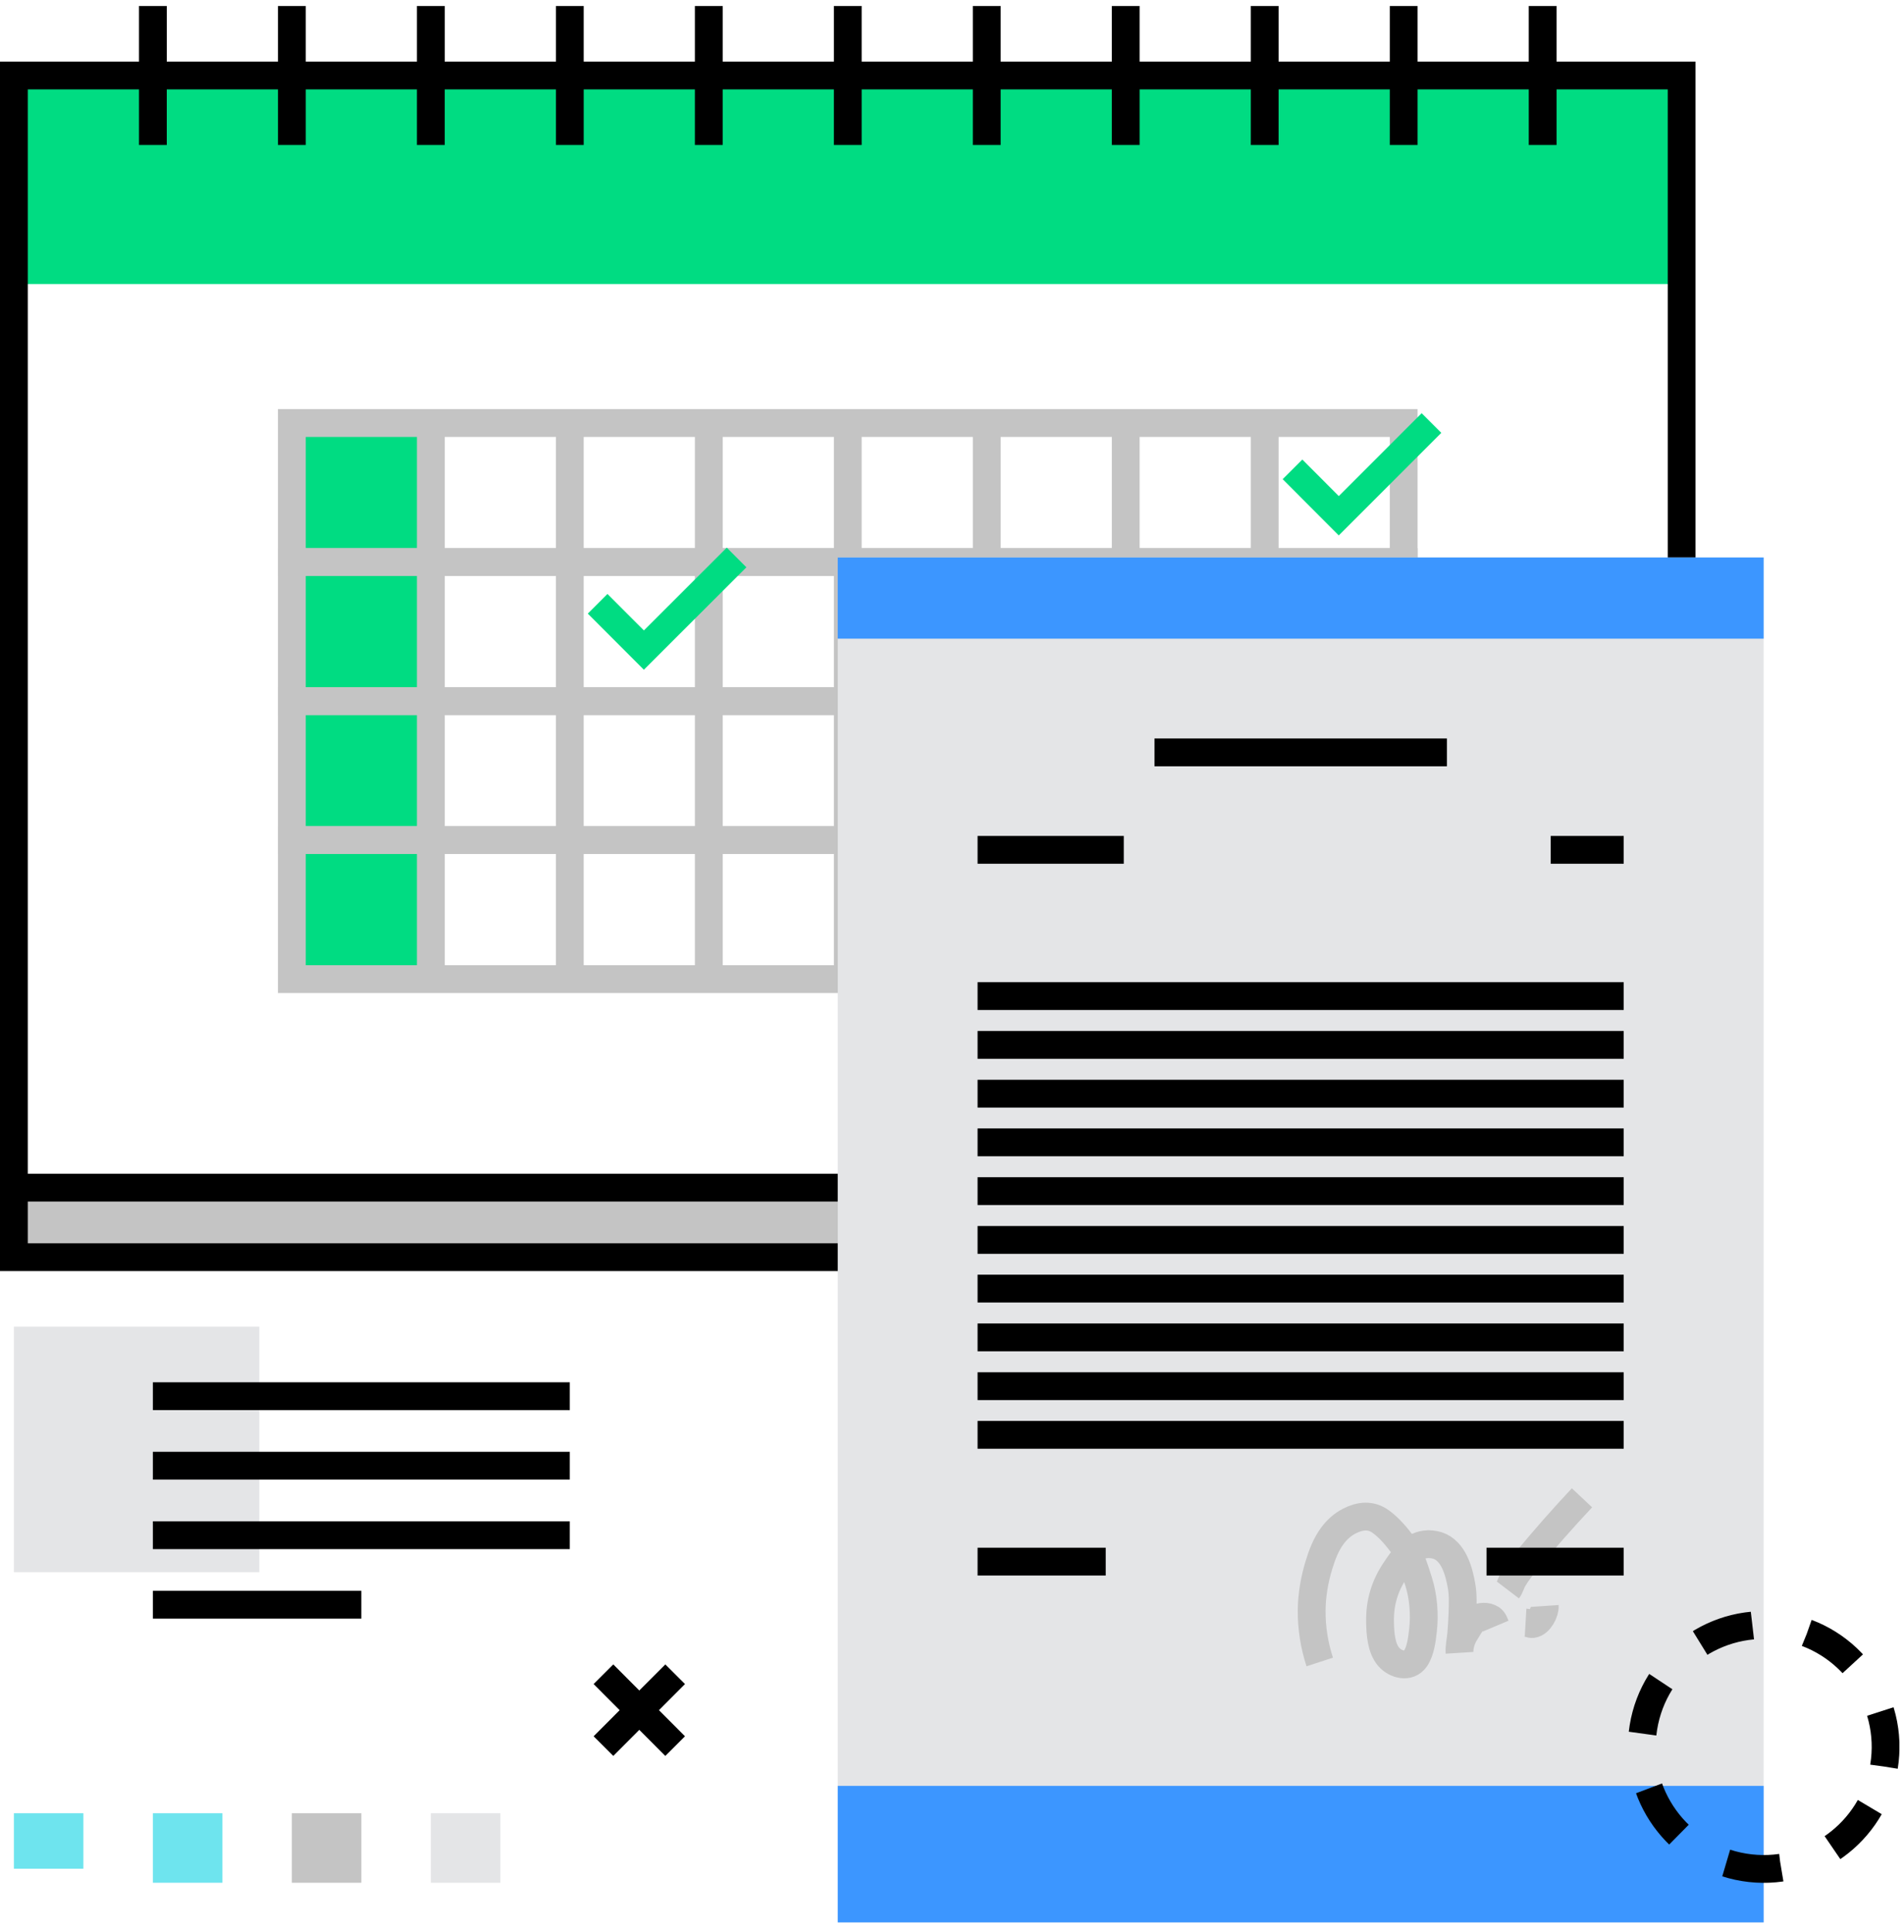 <svg width="137" height="139" viewBox="0 0 137 139" fill="none" xmlns="http://www.w3.org/2000/svg">
<g id="Layer_1" clip-path="url(#clip0_937_189)">
<path id="Vector" d="M18.66 95.43H1V113.091H18.66V95.43Z" fill="#E4E5E7"/>
<path id="Vector_2" d="M121 85.43H1V90.43H121V85.43Z" fill="#C4C4C4"/>
<path id="Vector_3" d="M31 30.43H21V70.43H31V30.43Z" fill="#00DC82"/>
<path id="Vector_4" d="M121 5.431H1V20.43H121V5.431Z" fill="#00DC82"/>
<path id="Vector_5" d="M11 0.431V10.431" stroke="black" stroke-width="2" stroke-miterlimit="10"/>
<path id="Vector_6" d="M21 0.431V10.431" stroke="black" stroke-width="2" stroke-miterlimit="10"/>
<path id="Vector_7" d="M31 0.431V10.431" stroke="black" stroke-width="2" stroke-miterlimit="10"/>
<path id="Vector_8" d="M41 0.431V10.431" stroke="black" stroke-width="2" stroke-miterlimit="10"/>
<path id="Vector_9" d="M51 0.431V10.431" stroke="black" stroke-width="2" stroke-miterlimit="10"/>
<path id="Vector_10" d="M61 0.431V10.431" stroke="black" stroke-width="2" stroke-miterlimit="10"/>
<path id="Vector_11" d="M71 0.431V10.431" stroke="black" stroke-width="2" stroke-miterlimit="10"/>
<path id="Vector_12" d="M81 0.431V10.431" stroke="black" stroke-width="2" stroke-miterlimit="10"/>
<path id="Vector_13" d="M91 0.431V10.431" stroke="black" stroke-width="2" stroke-miterlimit="10"/>
<path id="Vector_14" d="M101 0.431V10.431" stroke="black" stroke-width="2" stroke-miterlimit="10"/>
<path id="Vector_15" d="M111 0.431V10.431" stroke="black" stroke-width="2" stroke-miterlimit="10"/>
<path id="Vector_16" d="M121 5.431H1V90.43H121V5.431Z" stroke="black" stroke-width="2" stroke-miterlimit="10"/>
<path id="Vector_17" d="M101 30.43H21V40.431H101V30.43Z" stroke="#C4C4C4" stroke-width="2" stroke-miterlimit="10"/>
<path id="Vector_18" d="M101 40.431H21V50.431H101V40.431Z" stroke="#C4C4C4" stroke-width="2" stroke-miterlimit="10"/>
<path id="Vector_19" d="M101 50.431H21V60.431H101V50.431Z" stroke="#C4C4C4" stroke-width="2" stroke-miterlimit="10"/>
<path id="Vector_20" d="M101 60.431H21V70.43H101V60.431Z" stroke="#C4C4C4" stroke-width="2" stroke-miterlimit="10"/>
<path id="Vector_21" d="M31 30.43V70.43" stroke="#C4C4C4" stroke-width="2" stroke-miterlimit="10"/>
<path id="Vector_22" d="M41 30.43V70.43" stroke="#C4C4C4" stroke-width="2" stroke-miterlimit="10"/>
<path id="Vector_23" d="M51 30.43V70.43" stroke="#C4C4C4" stroke-width="2" stroke-miterlimit="10"/>
<path id="Vector_24" d="M61 30.43V70.43" stroke="#C4C4C4" stroke-width="2" stroke-miterlimit="10"/>
<path id="Vector_25" d="M71 30.43V70.43" stroke="#C4C4C4" stroke-width="2" stroke-miterlimit="10"/>
<path id="Vector_26" d="M81 30.43V70.43" stroke="#C4C4C4" stroke-width="2" stroke-miterlimit="10"/>
<path id="Vector_27" d="M91 30.43V70.43" stroke="#C4C4C4" stroke-width="2" stroke-miterlimit="10"/>
<path id="Vector_28" d="M1 85.43H121" stroke="black" stroke-width="2" stroke-miterlimit="10"/>
<path id="Vector_29" d="M73 53.461L76.33 56.48L83 50.431" stroke="#00DC82" stroke-width="2" stroke-miterlimit="10"/>
<path id="Vector_30" d="M43 43.431L46.33 46.761L53 40.101" stroke="#00DC82" stroke-width="2" stroke-miterlimit="10"/>
<path id="Vector_31" d="M93 33.761L96.33 37.1L103 30.43" stroke="#00DC82" stroke-width="2" stroke-miterlimit="10"/>
<path id="Vector_32" d="M11 100.431H41" stroke="black" stroke-width="2" stroke-miterlimit="10"/>
<path id="Vector_33" d="M11 105.431H41" stroke="black" stroke-width="2" stroke-miterlimit="10"/>
<path id="Vector_34" d="M11 110.431H41" stroke="black" stroke-width="2" stroke-miterlimit="10"/>
<path id="Vector_35" d="M11 115.431H26" stroke="black" stroke-width="2" stroke-miterlimit="10"/>
<path id="Vector_36" d="M6 130.431H1V134.421H6V130.431Z" fill="#6EE4EE"/>
<path id="Vector_37" d="M16 130.431H11V135.431H16V130.431Z" fill="#6EE4EE"/>
<path id="Vector_38" d="M26 130.431H21V135.431H26V130.431Z" fill="#C4C4C4"/>
<path id="Vector_39" d="M36 130.431H31V135.431H36V130.431Z" fill="#E4E5E7"/>
<g id="Group">
<path id="Vector_40" d="M43.42 120.431L48.58 125.601" stroke="black" stroke-width="2" stroke-miterlimit="10"/>
<path id="Vector_41" d="M43.42 125.601L48.58 120.431" stroke="black" stroke-width="2" stroke-miterlimit="10"/>
</g>
<g id="contract">
<path id="Vector_42" d="M126.9 40.101H60.28V138.281H126.9V40.101Z" fill="#E4E5E7"/>
<path id="Vector_43" d="M126.9 128.461H60.28V138.281H126.9V128.461Z" fill="#3C96FF"/>
<path id="Vector_44" d="M126.9 40.101H60.28V45.941H126.9V40.101Z" fill="#3C96FF"/>
<path id="Vector_45" d="M70.34 61.131H80.86" stroke="black" stroke-width="2" stroke-miterlimit="10"/>
<path id="Vector_46" d="M70.34 71.651H116.83" stroke="black" stroke-width="2" stroke-miterlimit="10"/>
<path id="Vector_47" d="M70.34 75.161H116.83" stroke="black" stroke-width="2" stroke-miterlimit="10"/>
<path id="Vector_48" d="M70.34 78.671H116.83" stroke="black" stroke-width="2" stroke-miterlimit="10"/>
<path id="Vector_49" d="M70.34 82.171H116.83" stroke="black" stroke-width="2" stroke-miterlimit="10"/>
<path id="Vector_50" d="M70.34 85.68H116.83" stroke="black" stroke-width="2" stroke-miterlimit="10"/>
<path id="Vector_51" d="M70.34 89.191H116.83" stroke="black" stroke-width="2" stroke-miterlimit="10"/>
<path id="Vector_52" d="M70.34 92.691H116.83" stroke="black" stroke-width="2" stroke-miterlimit="10"/>
<path id="Vector_53" d="M70.34 96.201H116.83" stroke="black" stroke-width="2" stroke-miterlimit="10"/>
<path id="Vector_54" d="M70.34 99.711H116.83" stroke="black" stroke-width="2" stroke-miterlimit="10"/>
<path id="Vector_55" d="M70.34 103.211H116.83" stroke="black" stroke-width="2" stroke-miterlimit="10"/>
<path id="Vector_56" d="M70.34 112.331H79.56" stroke="black" stroke-width="2" stroke-miterlimit="10"/>
<path id="Vector_57" d="M83.07 54.121H104.11" stroke="black" stroke-width="2" stroke-miterlimit="10"/>
<path id="Vector_58" d="M111.58 61.131H116.83" stroke="black" stroke-width="2" stroke-miterlimit="10"/>
<g id="Group_2">
<path id="Vector_59" d="M109.771 116.711C109.941 116.721 110.101 116.841 110.271 116.821C110.771 116.761 111.181 115.961 111.151 115.521" stroke="#C4C4C4" stroke-width="2" stroke-miterlimit="10"/>
<path id="Vector_60" d="M94.96 119.55C94.57 118.36 94.37 117.1 94.38 115.84C94.39 114.72 94.58 113.63 94.91 112.55C95.13 111.83 95.42 111.07 95.88 110.46C96.2 110.03 96.61 109.66 97.08 109.42C97.85 109.02 98.64 108.93 99.36 109.46C99.97 109.9 100.49 110.53 100.94 111.13C101.5 111.89 101.79 112.87 102.07 113.75C102.42 114.84 102.52 116.13 102.39 117.27C102.32 117.9 102.22 118.76 101.85 119.3C101.37 120 100.41 119.74 99.93 119.19C99.38 118.57 99.31 117.47 99.3 116.68C99.27 115.29 99.63 114.07 100.42 112.91C100.94 112.14 101.54 111.22 102.56 111.09C102.84 111.05 103.16 111.09 103.43 111.17C104.6 111.55 104.99 113.05 105.17 114.11C105.28 114.75 105.25 115.43 105.23 116.08C105.21 116.57 105.18 117.06 105.14 117.55C105.1 118.01 104.99 118.42 105.02 118.89C104.99 118.41 105.17 117.84 105.43 117.44C105.64 117.12 105.86 116.63 106.21 116.44C106.54 116.26 106.97 116.23 107.3 116.44C107.48 116.56 107.54 116.78 107.62 116.97" stroke="#C4C4C4" stroke-width="2" stroke-miterlimit="10"/>
<path id="Vector_61" d="M108.5 114.371C108.66 114.161 108.73 113.851 108.87 113.611C109.15 113.131 109.49 112.701 109.84 112.271C111.13 110.711 112.45 109.211 113.83 107.741" stroke="#C4C4C4" stroke-width="2" stroke-miterlimit="10"/>
</g>
<path id="Vector_62" d="M106.96 112.331H116.83" stroke="black" stroke-width="2" stroke-miterlimit="10"/>
<path id="Vector_63" d="M135.561 127.07C136.337 122.289 133.091 117.785 128.31 117.008C123.529 116.232 119.024 119.479 118.248 124.26C117.472 129.041 120.719 133.546 125.499 134.322C130.28 135.098 134.785 131.851 135.561 127.07Z" stroke="black" stroke-width="2" stroke-miterlimit="10" stroke-dasharray="4 4"/>
</g>
</g>
<defs>
<clipPath id="clip0_937_189">
<rect width="136.67" height="137.85" fill="white" transform="translate(0 0.431)"/>
</clipPath>
</defs>
</svg>

